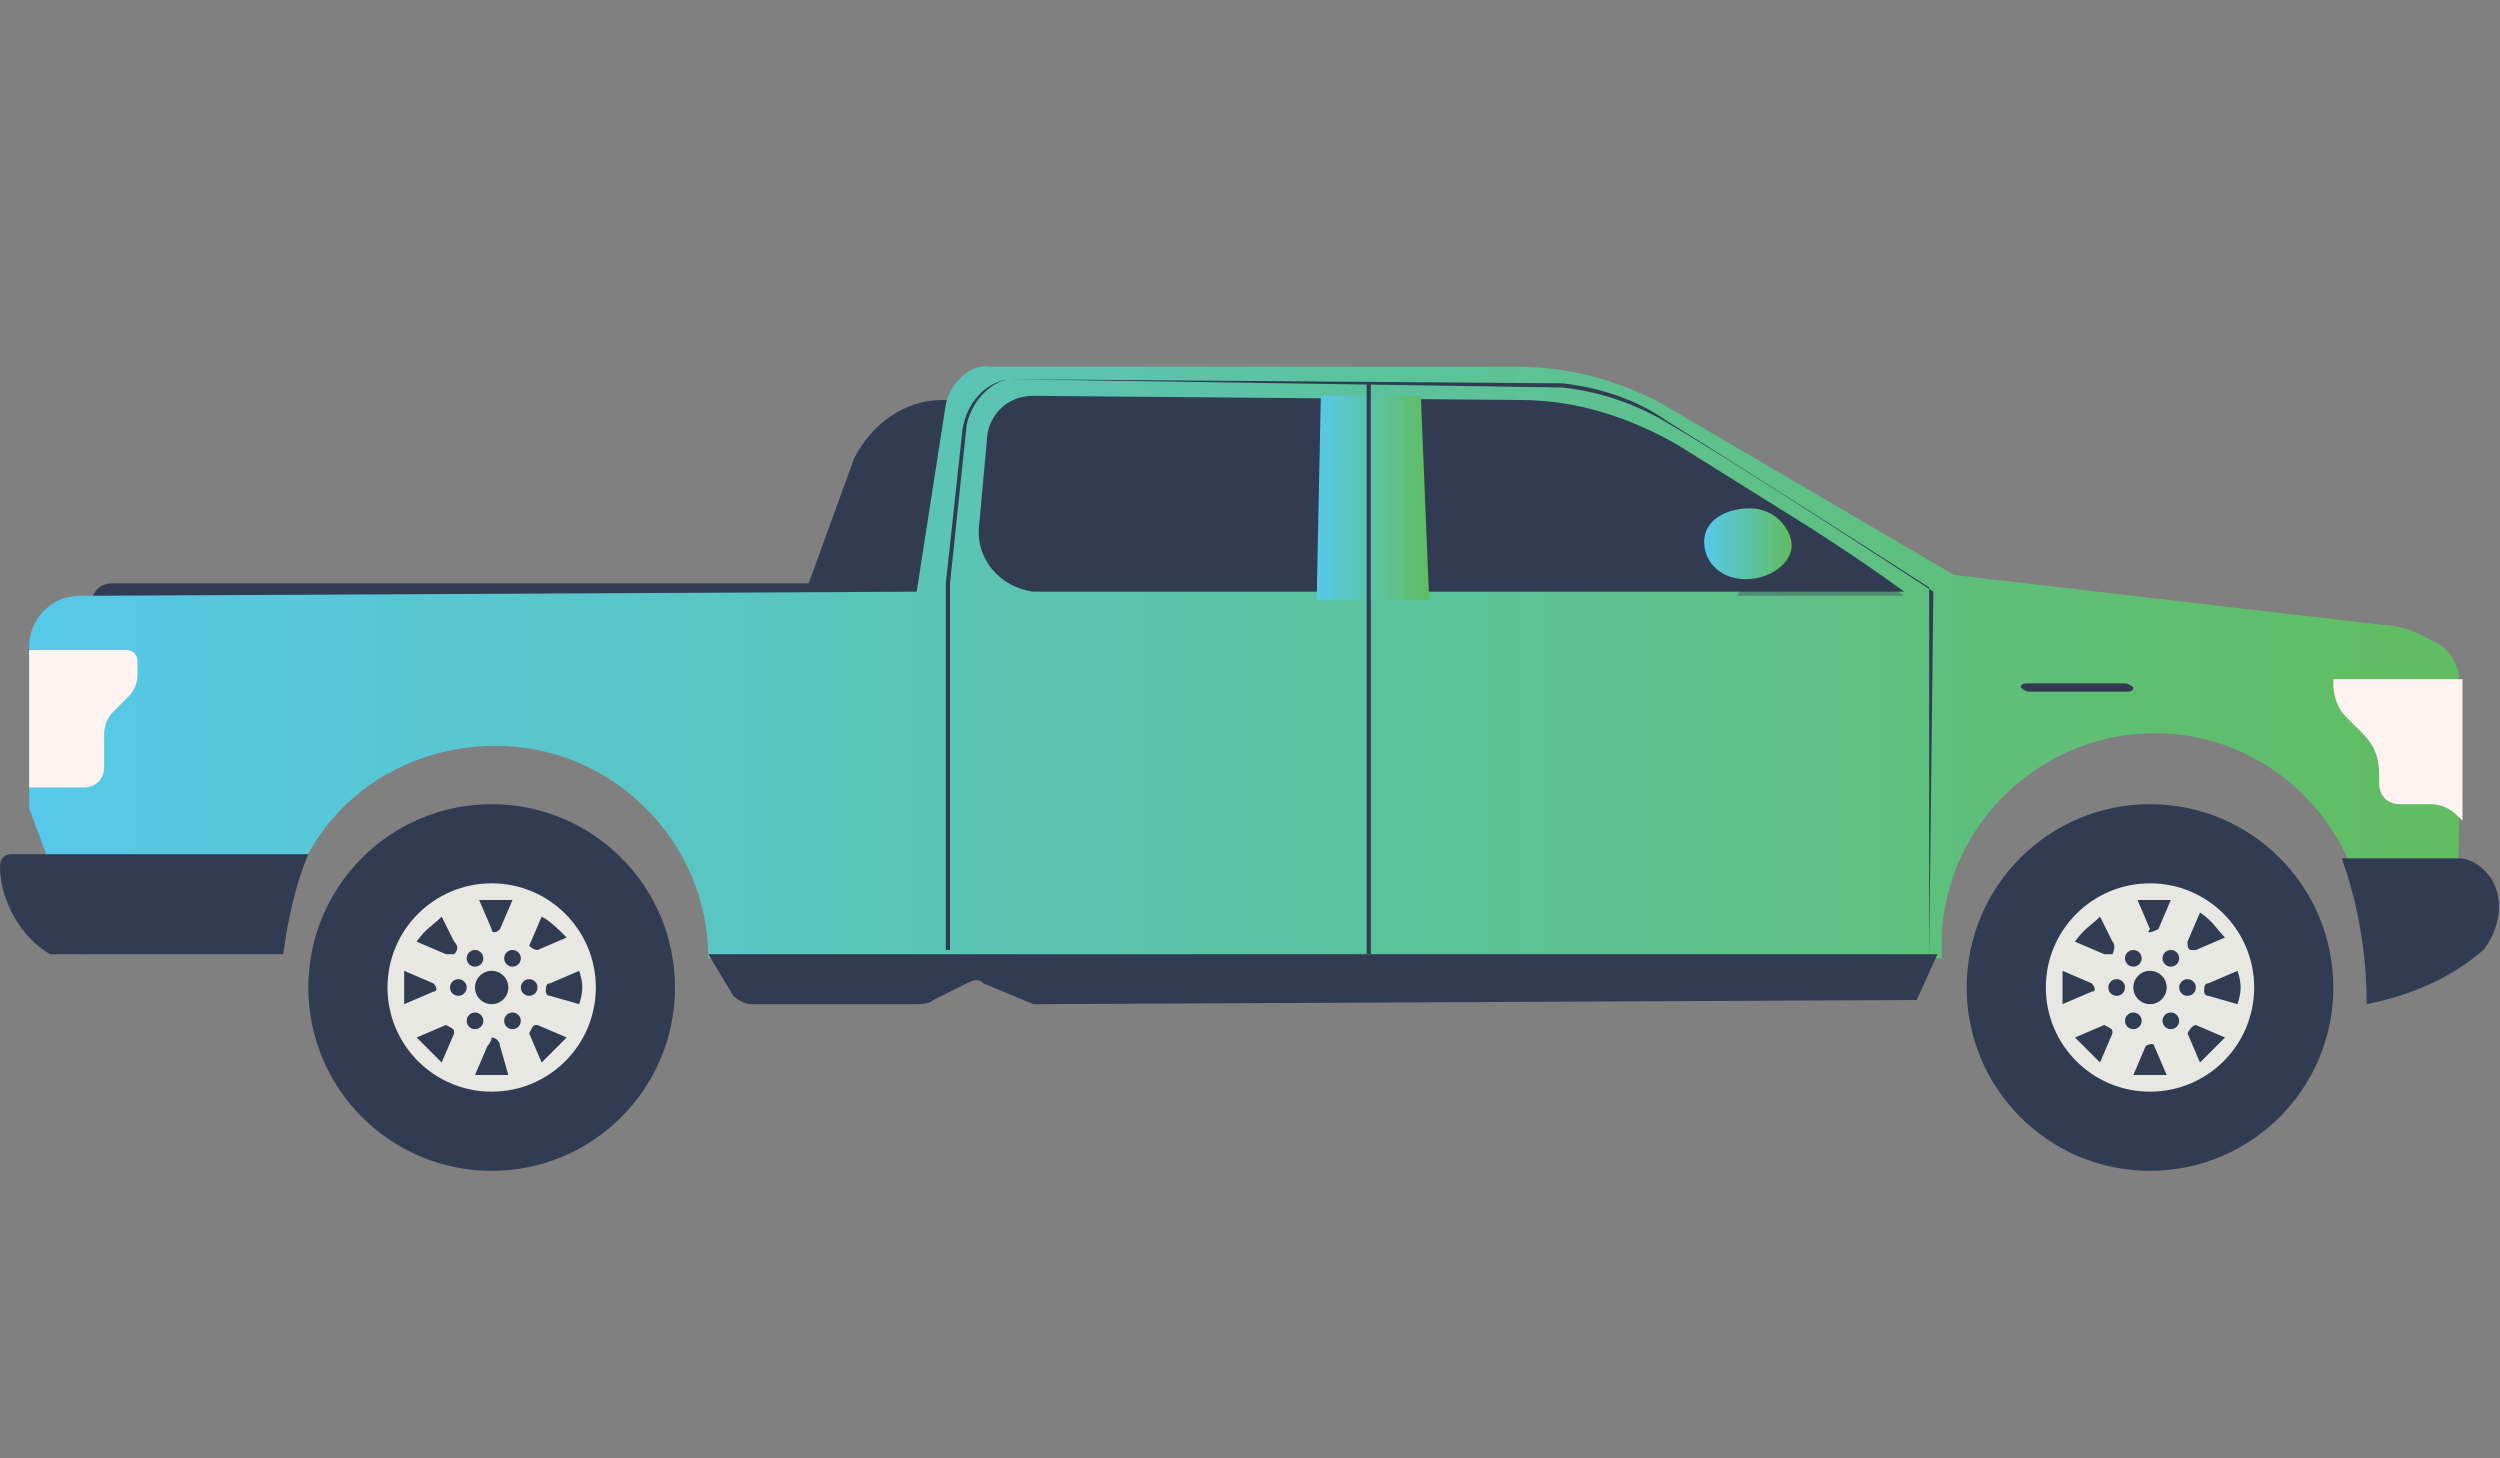 <?xml version="1.0" encoding="utf-8"?>
<!-- Generator: Adobe Illustrator 21.0.0, SVG Export Plug-In . SVG Version: 6.00 Build 0)  -->
<svg version="1.1" id="Layer_1" xmlns="http://www.w3.org/2000/svg" xmlns:xlink="http://www.w3.org/1999/xlink" x="0px" y="0px"
	 viewBox="0 0 60 35" style="enable-background:new 0 0 60 35;" xml:space="preserve">
<rect x="0" y="0" width="60" height="35" fill="#808080" stroke="none"/>
<style type="text/css">
	.st0{fill:#313C53;}
	.st1{fill:#E8E8E3;}
	.st2{fill:url(#SVGID_1_);}
	.st3{fill:#FFF3F2;}
	.st4{fill:url(#SVGID_2_);}
	.st5{opacity:0.38;}
	.st6{fill:url(#SVGID_3_);}
</style>
<title>icon-pickup</title>
<path class="st0" d="M23.2,9.6h-0.6c-0.9,0-1.7,0.6-2.1,1.4l-1.2,3.3l3.1,0.2L23.2,9.6z"/>
<circle class="st0" cx="11.8" cy="23.7" r="4.4"/>
<circle class="st1" cx="11.8" cy="23.7" r="2.5"/>
<g>
	<circle class="st1" cx="11.8" cy="23.7" r="1.4"/>
</g>
<path class="st0" d="M10.4,23.6l-0.7-0.3c0,0.1,0,0.3,0,0.4c0,0.1,0,0.3,0,0.4l0.7-0.3C10.5,23.8,10.5,23.7,10.4,23.6
	C10.5,23.6,10.4,23.6,10.4,23.6z"/>
<path class="st0" d="M12,22.3l0.3-0.7c-0.1,0-0.3,0-0.4,0c-0.1,0-0.3,0-0.4,0l0.3,0.7C11.8,22.4,11.9,22.4,12,22.3
	C12,22.3,12,22.3,12,22.3z"/>
<path class="st0" d="M12.9,22.8l0.7-0.3c-0.2-0.2-0.4-0.4-0.6-0.5l-0.3,0.7C12.7,22.7,12.8,22.8,12.9,22.8
	C12.9,22.8,12.9,22.8,12.9,22.8z"/>
<path class="st0" d="M13.9,24.1c0.1-0.3,0.1-0.5,0-0.8l-0.7,0.3c-0.1,0-0.1,0.1-0.1,0.2c0,0,0,0.1,0.1,0.1"/>
<path class="st0" d="M10.9,22.6L10.6,22c-0.2,0.2-0.4,0.3-0.6,0.6l0.7,0.3c0.1,0,0.2,0,0.2,0C11,22.8,11,22.7,10.9,22.6z"/>
<path class="st0" d="M11.7,25.1l-0.3,0.7c0.1,0,0.3,0,0.4,0c0.1,0,0.3,0,0.4,0L12,25.1c0-0.1-0.1-0.2-0.2-0.2
	C11.8,25,11.7,25.1,11.7,25.1z"/>
<path class="st0" d="M10.7,24.6L10,24.9c0.2,0.2,0.4,0.4,0.6,0.6l0.3-0.7C10.9,24.7,10.9,24.7,10.7,24.6
	C10.8,24.6,10.8,24.6,10.7,24.6z"/>
<path class="st0" d="M12.7,24.8l0.3,0.7c0.2-0.2,0.4-0.4,0.6-0.6l-0.7-0.3C12.8,24.6,12.8,24.6,12.7,24.8
	C12.7,24.7,12.7,24.8,12.7,24.8z"/>
<circle class="st0" cx="11.8" cy="23.7" r="0.4"/>
<circle class="st0" cx="11.4" cy="23" r="0.2"/>
<circle class="st0" cx="12.3" cy="23" r="0.2"/>
<circle class="st0" cx="11.4" cy="24.5" r="0.2"/>
<circle class="st0" cx="12.3" cy="24.5" r="0.2"/>
<circle class="st0" cx="12.7" cy="23.7" r="0.2"/>
<circle class="st0" cx="11" cy="23.7" r="0.2"/>
<circle class="st0" cx="51.6" cy="23.7" r="4.4"/>
<circle class="st1" cx="51.6" cy="23.7" r="2.5"/>
<g>
	<circle class="st1" cx="51.6" cy="23.7" r="1.4"/>
</g>
<path class="st0" d="M50.2,23.6l-0.7-0.3c0,0.1,0,0.3,0,0.4c0,0.1,0,0.3,0,0.4l0.7-0.3C50.3,23.8,50.3,23.7,50.2,23.6
	C50.3,23.6,50.2,23.6,50.2,23.6z"/>
<path class="st0" d="M51.8,22.3l0.3-0.7c-0.1,0-0.3,0-0.4,0c-0.1,0-0.3,0-0.4,0l0.3,0.7C51.5,22.4,51.6,22.4,51.8,22.3
	C51.7,22.4,51.8,22.3,51.8,22.3z"/>
<path class="st0" d="M52.7,22.8l0.7-0.3c-0.2-0.2-0.3-0.4-0.6-0.6l-0.3,0.7c0,0.1,0,0.2,0.1,0.2C52.7,22.8,52.7,22.8,52.7,22.8z"/>
<path class="st0" d="M53.7,24.1c0.1-0.3,0.1-0.5,0-0.8l-0.7,0.3c-0.1,0-0.1,0.1-0.1,0.2c0,0,0,0.1,0.1,0.1"/>
<path class="st0" d="M50.7,22.6L50.4,22c-0.2,0.2-0.4,0.3-0.6,0.6l0.7,0.3c0.1,0,0.2,0,0.2,0S50.8,22.7,50.7,22.6z"/>
<path class="st0" d="M51.5,25.1l-0.3,0.7c0.1,0,0.3,0,0.4,0c0.1,0,0.3,0,0.4,0l-0.3-0.7C51.7,25.1,51.7,25,51.5,25.1
	C51.6,25.1,51.5,25.1,51.5,25.1z"/>
<path class="st0" d="M50.5,24.6l-0.7,0.3c0.2,0.2,0.4,0.4,0.6,0.6l0.3-0.7C50.7,24.7,50.7,24.7,50.5,24.6
	C50.6,24.6,50.6,24.6,50.5,24.6z"/>
<path class="st0" d="M52.5,24.8l0.3,0.7c0.2-0.2,0.4-0.4,0.6-0.6l-0.7-0.3C52.7,24.6,52.6,24.6,52.5,24.8
	C52.5,24.7,52.5,24.8,52.5,24.8z"/>
<circle class="st0" cx="51.6" cy="23.7" r="0.4"/>
<circle class="st0" cx="51.2" cy="23" r="0.2"/>
<circle class="st0" cx="52.1" cy="23" r="0.2"/>
<circle class="st0" cx="51.2" cy="24.5" r="0.2"/>
<circle class="st0" cx="52.1" cy="24.5" r="0.2"/>
<circle class="st0" cx="52.5" cy="23.7" r="0.2"/>
<circle class="st0" cx="50.8" cy="23.7" r="0.2"/>
<path class="st0" d="M2.7,14h19.7l0,0v0.5l0,0H2.2l0,0l0,0C2.2,14.2,2.4,14,2.7,14C2.7,14,2.7,14,2.7,14z"/>
<linearGradient id="SVGID_1_" gradientUnits="userSpaceOnUse" x1="0.7" y1="15.835" x2="59.06" y2="15.835">
	<stop  offset="0" style="stop-color:#57C9E9"/>
	<stop  offset="1" style="stop-color:#60BD60"/>
</linearGradient>
<path class="st2" d="M56.8,22.9c0.1-2.8-2.1-5.2-4.9-5.3c-2.8-0.1-5.2,2.1-5.3,4.9c0,0.2,0,0.3,0,0.5H17c0-2.8-2.3-5.1-5.1-5.1
	S6.8,20,6.8,22.9H2l-1.3-3.5v-3.9c0-0.6,0.5-1.2,1.2-1.2c0,0,0,0,0,0L22,14.2l0.7-4.5c0.1-0.5,0.6-1,1.1-0.9h12.6
	c1.2,0,2.4,0.3,3.5,0.9l7,4.1L57.2,15c0.4,0,0.9,0.2,1.2,0.4c0.3,0.1,0.5,0.4,0.6,0.7c0.1,0.6,0,4.5,0,4.5L56.8,22.9z"/>
<path class="st0" d="M23.7,10.4l-0.2,2.2c-0.1,0.8,0.5,1.5,1.3,1.6c0.1,0,0.1,0,0.2,0h20.7c0,0-0.8-0.6-2.2-1.5l-3.2-2
	c-1.2-0.7-2.5-1.1-3.8-1.1h-0.1L24.8,9.5C24.2,9.5,23.8,9.9,23.7,10.4z"/>
<path class="st0" d="M56.2,20.6H59c0.3,0,0.6,0.2,0.8,0.5c0.3,0.5,0.2,1.2-0.2,1.7c-0.8,0.7-1.8,1.1-2.8,1.3
	C56.8,22.9,56.6,21.7,56.2,20.6z"/>
<path class="st3" d="M59.1,16.3H56c0,0,0,0.6,0,0.4v-0.3c0,0.3,0.1,0.6,0.3,0.8l0.4,0.4c0.3,0.3,0.4,0.6,0.4,1v0.2
	c0,0.3,0.2,0.5,0.5,0.5c0,0,0,0,0,0h0.7c0.3,0,0.5,0.1,0.7,0.3l0.1,0.1l0,0L59.1,16.3L59.1,16.3z"/>
<path class="st3" d="M0.7,15.6H3c0.2,0,0.3,0.1,0.3,0.3l0,0v0.3c0,0.2-0.1,0.4-0.2,0.5l-0.4,0.4c-0.1,0.1-0.2,0.3-0.2,0.5v0.8
	c0,0.3-0.2,0.5-0.5,0.5c0,0,0,0,0,0H0.7V15.6z"/>
<path class="st0" d="M6.8,22.9H1.2C0.5,22.5,0,21.6,0,20.8l0,0c0-0.2,0.1-0.3,0.3-0.3h7.1C7.1,21.2,6.9,22.1,6.8,22.9z"/>
<linearGradient id="SVGID_2_" gradientUnits="userSpaceOnUse" x1="31.61" y1="11.91" x2="34.29" y2="11.91">
	<stop  offset="0" style="stop-color:#57C9E9"/>
	<stop  offset="1" style="stop-color:#60BD60"/>
</linearGradient>
<polygon class="st4" points="31.7,9.5 31.6,14.4 34.3,14.4 34.1,9.5 "/>
<rect x="32.8" y="9.2" class="st0" width="0.1" height="13.7"/>
<path class="st0" d="M46.5,22.9L46,24l-21,0.1c-0.1,0-0.1,0-0.2,0l-1.2-0.5c-0.1-0.1-0.2-0.1-0.4,0L22.4,24
	c-0.1,0.1-0.3,0.1-0.4,0.1h-4c-0.1,0-0.3-0.1-0.4-0.2L17,22.9H46.5z"/>
<g class="st5">
	<polygon class="st0" points="42.6,12.3 41.7,14.3 45.7,14.3 44.4,13.4 	"/>
</g>
<linearGradient id="SVGID_3_" gradientUnits="userSpaceOnUse" x1="40.931" y1="13.091" x2="42.99" y2="13.091">
	<stop  offset="0" style="stop-color:#57C9E9"/>
	<stop  offset="1" style="stop-color:#60BD60"/>
</linearGradient>
<path class="st6" d="M40.9,13c0-0.5,0.5-0.8,1.1-0.8c0.6,0,1,0.5,1,0.9s-0.5,0.8-1.1,0.8S40.9,13.5,40.9,13z"/>
<path class="st0" d="M51,16.6h-2.3c-0.1,0-0.2-0.1-0.2-0.1l0,0c0-0.1,0.1-0.1,0.2-0.1H51c0.1,0,0.2,0.1,0.2,0.1l0,0
	C51.2,16.6,51.1,16.6,51,16.6z"/>
<path class="st0" d="M46.3,23L46.3,23l0.1-8.8l0,0c0,0-4.9-3.2-6.3-4c-0.8-0.5-1.7-0.8-2.6-0.9L24.2,9.1l0,0c-0.6,0.1-1,0.6-1.1,1.2
	L22.7,14c0,0.3,0,0.6,0,0.9v7.9h0.1v-7.9c0-0.3,0-0.6,0-0.9l0.4-3.8c0.1-0.5,0.5-1,1-1.1l0,0l13.3,0.1c0.9,0.1,1.8,0.4,2.5,0.9
	c1.3,0.8,6,3.8,6.3,4L46.3,23z"/>
</svg>
